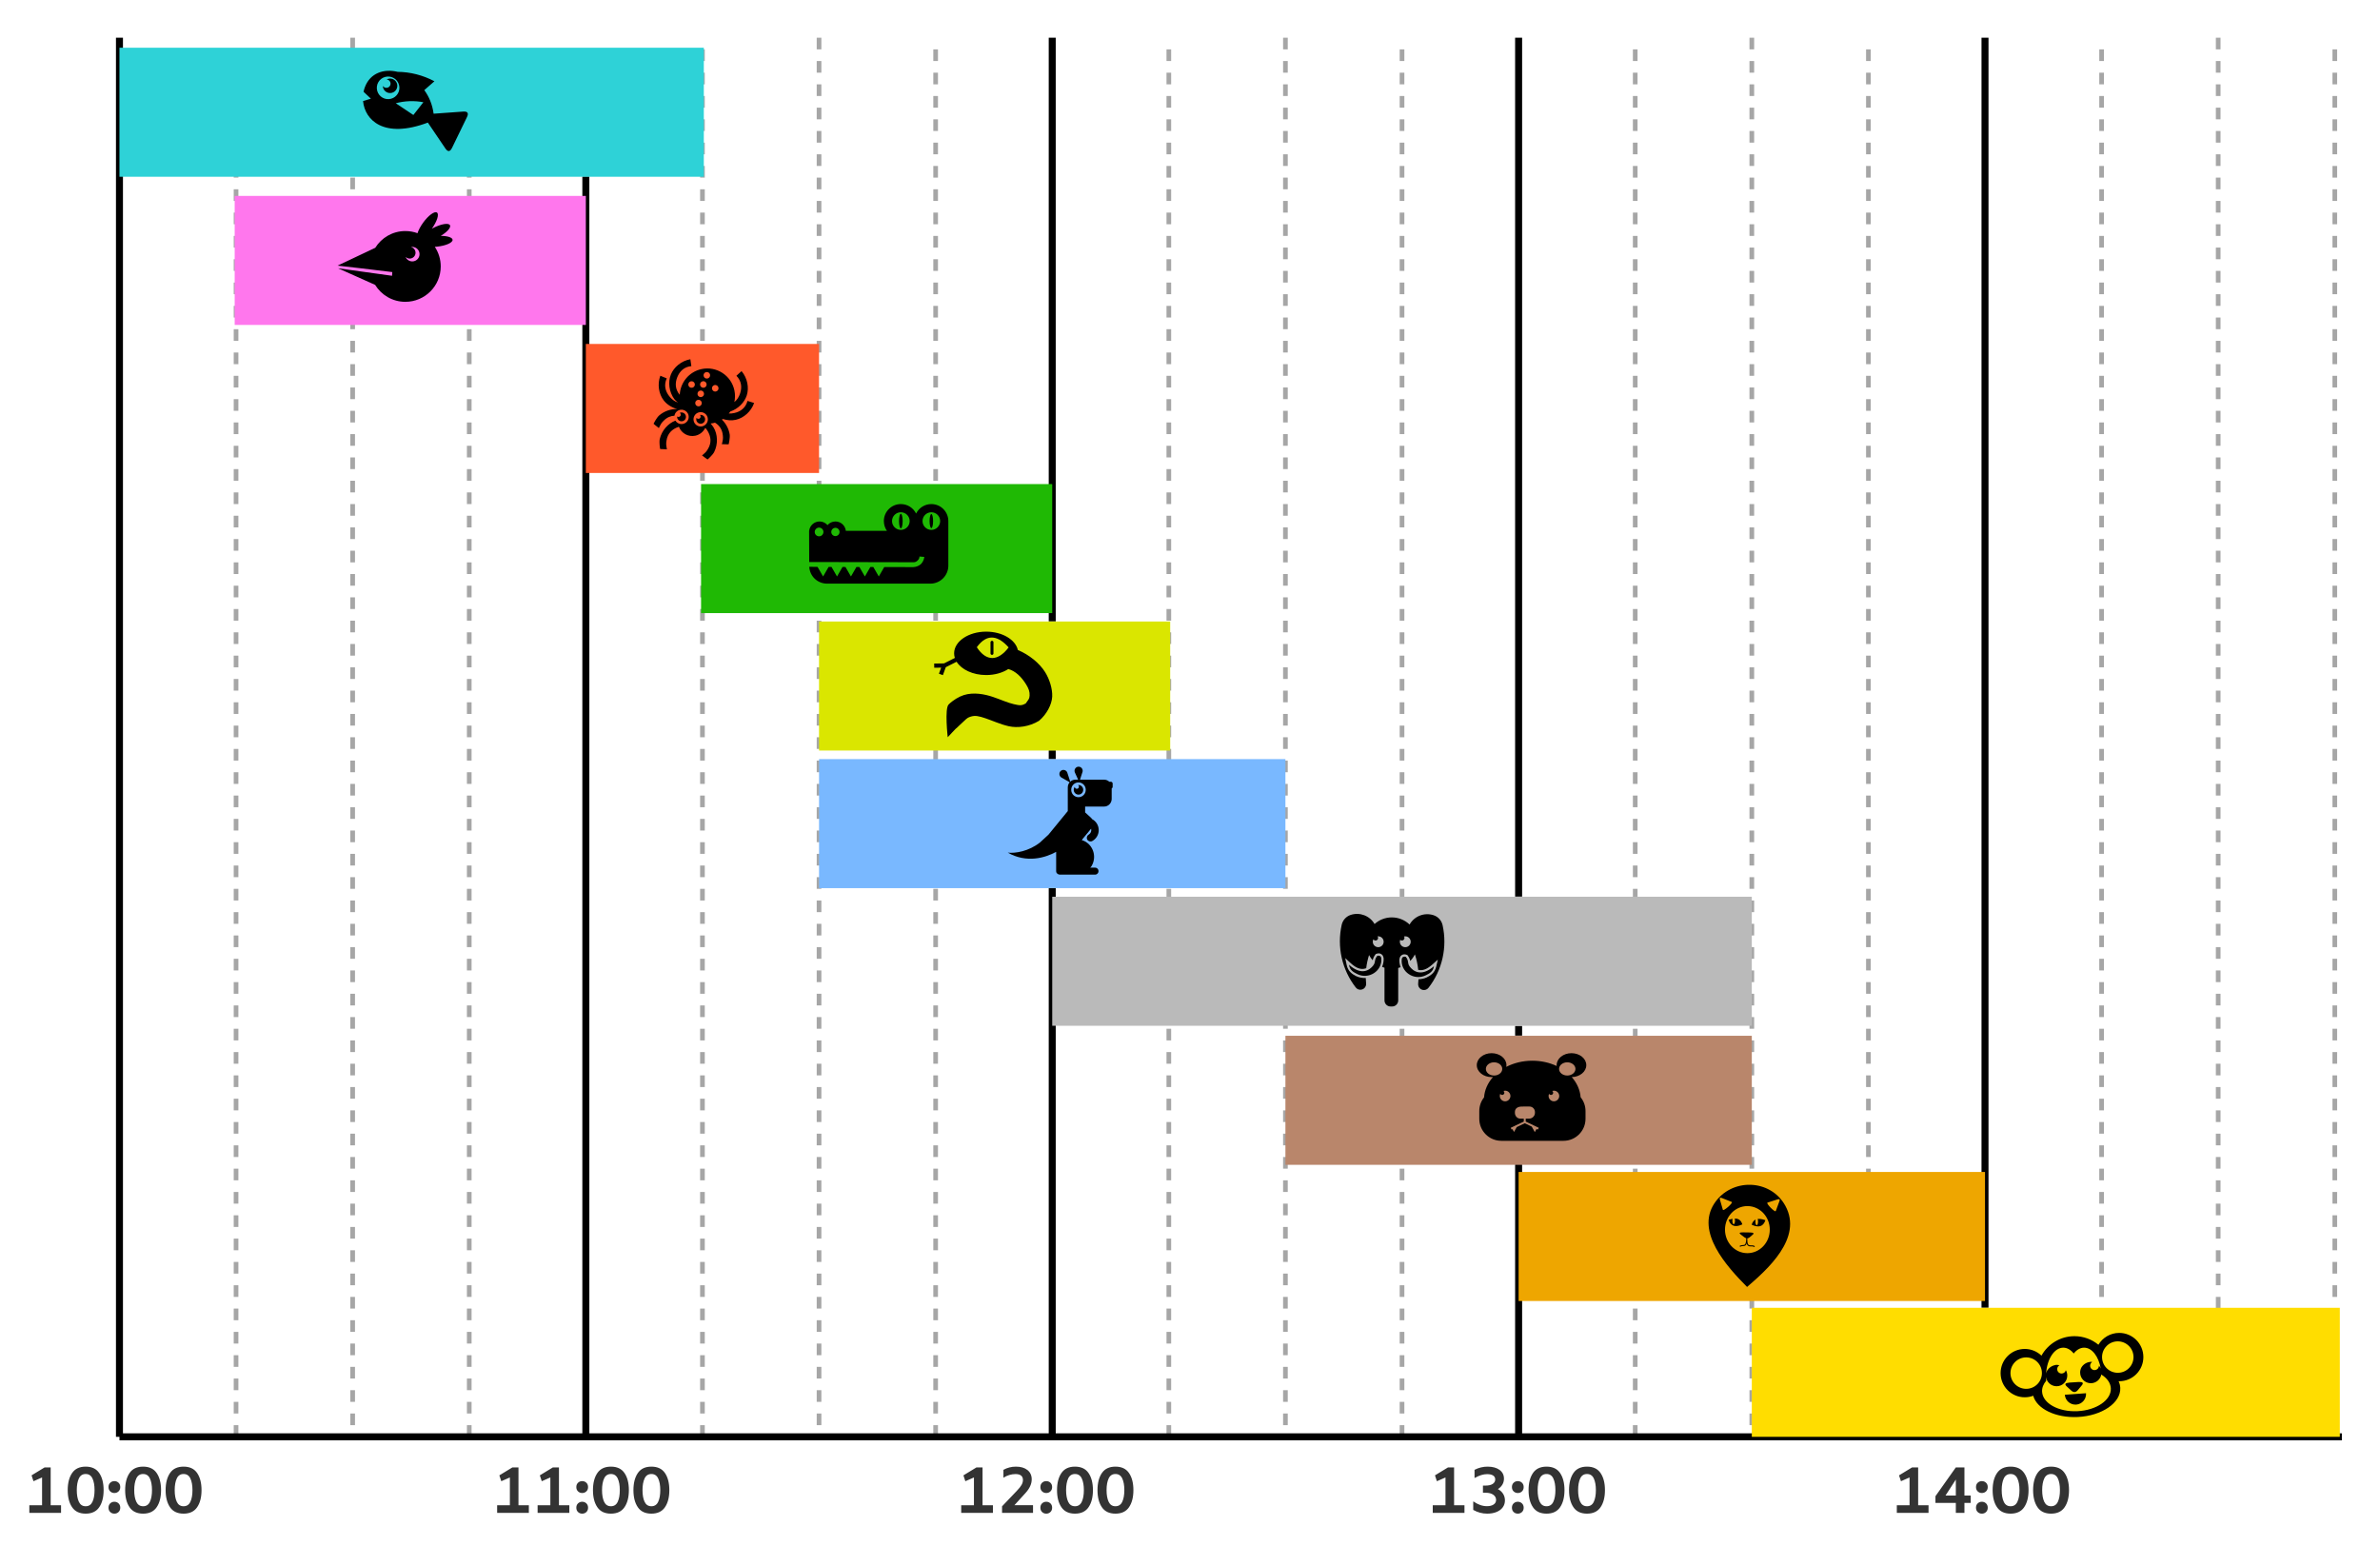 <?xml version="1.0" encoding="utf-8"?>
<svg viewBox="148.772 83.831 1020.613 663.172" width="1020.613" height="663.172" xmlns="http://www.w3.org/2000/svg">
  <g>
    <g style="">
      <line style="stroke-dasharray: 5px; stroke: rgb(166, 166, 166); stroke-width: 2px;" x1="250" y1="700" x2="250" y2="100"/>
      <line style="stroke-dasharray: 5px; stroke: rgb(166, 166, 166); stroke-width: 2px;" x1="300" y1="100" x2="300" y2="700"/>
      <line style="stroke-dasharray: 5px; stroke: rgb(166, 166, 166); stroke-width: 2px;" x1="350" y1="700" x2="350" y2="100"/>
      <line style="stroke-dasharray: 5px; stroke: rgb(166, 166, 166); stroke-width: 2px;" x1="450" y1="700" x2="450" y2="100"/>
      <line style="stroke-dasharray: 5px; stroke: rgb(166, 166, 166); stroke-width: 2px;" x1="500" y1="100" x2="500" y2="700"/>
      <line style="stroke-dasharray: 5px; stroke: rgb(166, 166, 166); stroke-width: 2px;" x1="550" y1="700" x2="550" y2="100"/>
      <line style="stroke-dasharray: 5px; stroke: rgb(166, 166, 166); stroke-width: 2px;" x1="650" y1="700" x2="650" y2="100"/>
      <line style="stroke-dasharray: 5px; stroke: rgb(166, 166, 166); stroke-width: 2px;" x1="700" y1="100" x2="700" y2="700"/>
      <line style="stroke-dasharray: 5px; stroke: rgb(166, 166, 166); stroke-width: 2px;" x1="750" y1="700" x2="750" y2="100"/>
      <line style="stroke-dasharray: 5px; stroke: rgb(166, 166, 166); stroke-width: 2px;" x1="850" y1="700" x2="850" y2="100"/>
      <line style="stroke-dasharray: 5px; stroke: rgb(166, 166, 166); stroke-width: 2px;" x1="900" y1="100" x2="900" y2="700"/>
      <line style="stroke-dasharray: 5px; stroke: rgb(166, 166, 166); stroke-width: 2px;" x1="950" y1="700" x2="950" y2="100"/>
      <line style="stroke-dasharray: 5px; stroke: rgb(166, 166, 166); stroke-width: 2px;" x1="1050" y1="700" x2="1050" y2="100"/>
      <line style="stroke-dasharray: 5px; stroke: rgb(166, 166, 166); stroke-width: 2px;" x1="1100" y1="100" x2="1100" y2="700"/>
      <line style="stroke-dasharray: 5px; stroke: rgb(166, 166, 166); stroke-width: 2px;" x1="1150" y1="700" x2="1150" y2="100"/>
      <line style="stroke: rgb(0, 0, 0); stroke-width: 3px;" x1="200" y1="100" x2="200" y2="700"/>
      <line style="stroke: rgb(0, 0, 0); stroke-width: 3px;" x1="400" y1="159.495" x2="400" y2="699.902"/>
      <line style="stroke: rgb(0, 0, 0); stroke-width: 3px;" x1="200" y1="700" x2="1153.033" y2="700"/>
      <line style="stroke: rgb(0, 0, 0); stroke-width: 3px;" x1="600" y1="100" x2="600" y2="350.322"/>
      <line style="stroke: rgb(0, 0, 0); stroke-width: 3px;" x1="800" y1="100" x2="800" y2="468.337"/>
      <line style="stroke: rgb(0, 0, 0); stroke-width: 3px;" x1="1000" y1="100" x2="1000" y2="644.651"/>
      <line style="stroke: rgb(0, 0, 0); stroke-width: 3px;" x1="600" y1="464.709" x2="600" y2="700"/>
      <line style="stroke: rgb(0, 0, 0); stroke-width: 3px;" x1="800" y1="700" x2="800" y2="583.144"/>
      <line style="stroke: rgb(0, 0, 0); stroke-width: 3px;" x1="600" y1="409.444" x2="600" y2="405.594"/>
      <line style="stroke: rgb(0, 0, 0); stroke-width: 3px;" x1="800" y1="523.778" x2="800" y2="527.942"/>
      <path d="M 170.503 729.356 L 174.953 729.356 L 174.953 732.606 L 161.353 732.606 L 161.353 729.356 L 166.813 729.356 L 166.813 717.426 L 163.223 718.996 L 163.113 718.996 L 162.333 716.616 L 162.333 716.506 L 167.903 713.116 L 170.503 713.116 Z M 185.509 732.946 C 182.875 732.946 180.935 732.026 179.689 730.186 C 178.435 728.346 177.809 725.906 177.809 722.866 C 177.809 719.819 178.435 717.376 179.689 715.536 C 180.935 713.703 182.875 712.786 185.509 712.786 C 188.142 712.786 190.082 713.703 191.329 715.536 C 192.582 717.376 193.209 719.819 193.209 722.866 C 193.209 725.906 192.582 728.346 191.329 730.186 C 190.082 732.026 188.142 732.946 185.509 732.946 Z M 185.509 729.776 C 186.855 729.776 187.825 729.143 188.419 727.876 C 189.019 726.603 189.319 724.933 189.319 722.866 C 189.319 720.793 189.019 719.119 188.419 717.846 C 187.825 716.579 186.855 715.946 185.509 715.946 C 184.162 715.946 183.192 716.579 182.599 717.846 C 181.999 719.119 181.699 720.793 181.699 722.866 C 181.699 724.933 181.999 726.603 182.599 727.876 C 183.192 729.143 184.162 729.776 185.509 729.776 Z M 197.824 724.096 C 197.117 724.096 196.521 723.863 196.034 723.396 C 195.547 722.929 195.304 722.313 195.304 721.546 C 195.304 720.779 195.547 720.163 196.034 719.696 C 196.521 719.229 197.117 718.996 197.824 718.996 C 198.531 718.996 199.127 719.229 199.614 719.696 C 200.101 720.163 200.344 720.779 200.344 721.546 C 200.344 722.313 200.101 722.929 199.614 723.396 C 199.127 723.863 198.531 724.096 197.824 724.096 Z M 197.824 732.946 C 197.117 732.946 196.521 732.713 196.034 732.246 C 195.547 731.779 195.304 731.163 195.304 730.396 C 195.304 729.629 195.547 729.013 196.034 728.546 C 196.521 728.079 197.117 727.846 197.824 727.846 C 198.531 727.846 199.127 728.079 199.614 728.546 C 200.101 729.013 200.344 729.629 200.344 730.396 C 200.344 731.163 200.101 731.779 199.614 732.246 C 199.127 732.713 198.531 732.946 197.824 732.946 Z M 210.142 732.946 C 207.509 732.946 205.569 732.026 204.322 730.186 C 203.069 728.346 202.442 725.906 202.442 722.866 C 202.442 719.819 203.069 717.376 204.322 715.536 C 205.569 713.703 207.509 712.786 210.142 712.786 C 212.775 712.786 214.715 713.703 215.962 715.536 C 217.215 717.376 217.842 719.819 217.842 722.866 C 217.842 725.906 217.215 728.346 215.962 730.186 C 214.715 732.026 212.775 732.946 210.142 732.946 Z M 210.142 729.776 C 211.489 729.776 212.459 729.143 213.052 727.876 C 213.652 726.603 213.952 724.933 213.952 722.866 C 213.952 720.793 213.652 719.119 213.052 717.846 C 212.459 716.579 211.489 715.946 210.142 715.946 C 208.795 715.946 207.825 716.579 207.232 717.846 C 206.632 719.119 206.332 720.793 206.332 722.866 C 206.332 724.933 206.632 726.603 207.232 727.876 C 207.825 729.143 208.795 729.776 210.142 729.776 Z M 227.497 732.946 C 224.864 732.946 222.924 732.026 221.677 730.186 C 220.424 728.346 219.797 725.906 219.797 722.866 C 219.797 719.819 220.424 717.376 221.677 715.536 C 222.924 713.703 224.864 712.786 227.497 712.786 C 230.131 712.786 232.071 713.703 233.317 715.536 C 234.571 717.376 235.197 719.819 235.197 722.866 C 235.197 725.906 234.571 728.346 233.317 730.186 C 232.071 732.026 230.131 732.946 227.497 732.946 Z M 227.497 729.776 C 228.844 729.776 229.814 729.143 230.407 727.876 C 231.007 726.603 231.307 724.933 231.307 722.866 C 231.307 720.793 231.007 719.119 230.407 717.846 C 229.814 716.579 228.844 715.946 227.497 715.946 C 226.151 715.946 225.181 716.579 224.587 717.846 C 223.987 719.119 223.687 720.793 223.687 722.866 C 223.687 724.933 223.987 726.603 224.587 727.876 C 225.181 729.143 226.151 729.776 227.497 729.776 Z M 371.112 729.356 L 375.562 729.356 L 375.562 732.606 L 361.962 732.606 L 361.962 729.356 L 367.422 729.356 L 367.422 717.426 L 363.832 718.996 L 363.722 718.996 L 362.942 716.616 L 362.942 716.506 L 368.512 713.116 L 371.112 713.116 Z M 388.468 729.356 L 392.918 729.356 L 392.918 732.606 L 379.318 732.606 L 379.318 729.356 L 384.778 729.356 L 384.778 717.426 L 381.188 718.996 L 381.078 718.996 L 380.298 716.616 L 380.298 716.506 L 385.868 713.116 L 388.468 713.116 Z M 398.433 724.096 C 397.726 724.096 397.13 723.863 396.643 723.396 C 396.156 722.929 395.913 722.313 395.913 721.546 C 395.913 720.779 396.156 720.163 396.643 719.696 C 397.13 719.229 397.726 718.996 398.433 718.996 C 399.14 718.996 399.736 719.229 400.223 719.696 C 400.71 720.163 400.953 720.779 400.953 721.546 C 400.953 722.313 400.71 722.929 400.223 723.396 C 399.736 723.863 399.14 724.096 398.433 724.096 Z M 398.433 732.946 C 397.726 732.946 397.13 732.713 396.643 732.246 C 396.156 731.779 395.913 731.163 395.913 730.396 C 395.913 729.629 396.156 729.013 396.643 728.546 C 397.13 728.079 397.726 727.846 398.433 727.846 C 399.14 727.846 399.736 728.079 400.223 728.546 C 400.71 729.013 400.953 729.629 400.953 730.396 C 400.953 731.163 400.71 731.779 400.223 732.246 C 399.736 732.713 399.14 732.946 398.433 732.946 Z M 410.751 732.946 C 408.118 732.946 406.178 732.026 404.931 730.186 C 403.678 728.346 403.051 725.906 403.051 722.866 C 403.051 719.819 403.678 717.376 404.931 715.536 C 406.178 713.703 408.118 712.786 410.751 712.786 C 413.384 712.786 415.324 713.703 416.571 715.536 C 417.824 717.376 418.451 719.819 418.451 722.866 C 418.451 725.906 417.824 728.346 416.571 730.186 C 415.324 732.026 413.384 732.946 410.751 732.946 Z M 410.751 729.776 C 412.098 729.776 413.068 729.143 413.661 727.876 C 414.261 726.603 414.561 724.933 414.561 722.866 C 414.561 720.793 414.261 719.119 413.661 717.846 C 413.068 716.579 412.098 715.946 410.751 715.946 C 409.404 715.946 408.434 716.579 407.841 717.846 C 407.241 719.119 406.941 720.793 406.941 722.866 C 406.941 724.933 407.241 726.603 407.841 727.876 C 408.434 729.143 409.404 729.776 410.751 729.776 Z M 428.106 732.946 C 425.473 732.946 423.533 732.026 422.286 730.186 C 421.033 728.346 420.406 725.906 420.406 722.866 C 420.406 719.819 421.033 717.376 422.286 715.536 C 423.533 713.703 425.473 712.786 428.106 712.786 C 430.74 712.786 432.68 713.703 433.926 715.536 C 435.18 717.376 435.806 719.819 435.806 722.866 C 435.806 725.906 435.18 728.346 433.926 730.186 C 432.68 732.026 430.74 732.946 428.106 732.946 Z M 428.106 729.776 C 429.453 729.776 430.423 729.143 431.016 727.876 C 431.616 726.603 431.916 724.933 431.916 722.866 C 431.916 720.793 431.616 719.119 431.016 717.846 C 430.423 716.579 429.453 715.946 428.106 715.946 C 426.76 715.946 425.79 716.579 425.196 717.846 C 424.596 719.119 424.296 720.793 424.296 722.866 C 424.296 724.933 424.596 726.603 425.196 727.876 C 425.79 729.143 426.76 729.776 428.106 729.776 Z M 570.116 729.356 L 574.566 729.356 L 574.566 732.606 L 560.966 732.606 L 560.966 729.356 L 566.426 729.356 L 566.426 717.426 L 562.836 718.996 L 562.726 718.996 L 561.946 716.616 L 561.946 716.506 L 567.516 713.116 L 570.116 713.116 Z M 583.782 729.326 L 591.762 729.326 L 591.762 732.606 L 578.482 732.606 L 578.482 729.806 L 584.732 723.256 C 585.758 722.189 586.468 721.303 586.862 720.596 C 587.248 719.883 587.442 719.199 587.442 718.546 C 587.442 716.833 586.378 715.976 584.252 715.976 C 583.378 715.976 582.498 716.106 581.612 716.366 C 580.725 716.626 579.878 717.019 579.072 717.546 L 579.072 714.156 C 580.718 713.243 582.502 712.786 584.422 712.786 C 586.495 712.786 588.142 713.269 589.362 714.236 C 590.588 715.209 591.202 716.546 591.202 718.246 C 591.202 720.186 590.322 722.126 588.562 724.066 Z M 597.437 724.096 C 596.73 724.096 596.134 723.863 595.647 723.396 C 595.16 722.929 594.917 722.313 594.917 721.546 C 594.917 720.779 595.16 720.163 595.647 719.696 C 596.134 719.229 596.73 718.996 597.437 718.996 C 598.144 718.996 598.74 719.229 599.227 719.696 C 599.714 720.163 599.957 720.779 599.957 721.546 C 599.957 722.313 599.714 722.929 599.227 723.396 C 598.74 723.863 598.144 724.096 597.437 724.096 Z M 597.437 732.946 C 596.73 732.946 596.134 732.713 595.647 732.246 C 595.16 731.779 594.917 731.163 594.917 730.396 C 594.917 729.629 595.16 729.013 595.647 728.546 C 596.134 728.079 596.73 727.846 597.437 727.846 C 598.144 727.846 598.74 728.079 599.227 728.546 C 599.714 729.013 599.957 729.629 599.957 730.396 C 599.957 731.163 599.714 731.779 599.227 732.246 C 598.74 732.713 598.144 732.946 597.437 732.946 Z M 609.755 732.946 C 607.122 732.946 605.182 732.026 603.935 730.186 C 602.682 728.346 602.055 725.906 602.055 722.866 C 602.055 719.819 602.682 717.376 603.935 715.536 C 605.182 713.703 607.122 712.786 609.755 712.786 C 612.388 712.786 614.328 713.703 615.575 715.536 C 616.828 717.376 617.455 719.819 617.455 722.866 C 617.455 725.906 616.828 728.346 615.575 730.186 C 614.328 732.026 612.388 732.946 609.755 732.946 Z M 609.755 729.776 C 611.102 729.776 612.072 729.143 612.665 727.876 C 613.265 726.603 613.565 724.933 613.565 722.866 C 613.565 720.793 613.265 719.119 612.665 717.846 C 612.072 716.579 611.102 715.946 609.755 715.946 C 608.408 715.946 607.438 716.579 606.845 717.846 C 606.245 719.119 605.945 720.793 605.945 722.866 C 605.945 724.933 606.245 726.603 606.845 727.876 C 607.438 729.143 608.408 729.776 609.755 729.776 Z M 627.11 732.946 C 624.477 732.946 622.537 732.026 621.29 730.186 C 620.037 728.346 619.41 725.906 619.41 722.866 C 619.41 719.819 620.037 717.376 621.29 715.536 C 622.537 713.703 624.477 712.786 627.11 712.786 C 629.744 712.786 631.684 713.703 632.93 715.536 C 634.184 717.376 634.81 719.819 634.81 722.866 C 634.81 725.906 634.184 728.346 632.93 730.186 C 631.684 732.026 629.744 732.946 627.11 732.946 Z M 627.11 729.776 C 628.457 729.776 629.427 729.143 630.02 727.876 C 630.62 726.603 630.92 724.933 630.92 722.866 C 630.92 720.793 630.62 719.119 630.02 717.846 C 629.427 716.579 628.457 715.946 627.11 715.946 C 625.764 715.946 624.794 716.579 624.2 717.846 C 623.6 719.119 623.3 720.793 623.3 722.866 C 623.3 724.933 623.6 726.603 624.2 727.876 C 624.794 729.143 625.764 729.776 627.11 729.776 Z M 772.329 729.356 L 776.779 729.356 L 776.779 732.606 L 763.179 732.606 L 763.179 729.356 L 768.639 729.356 L 768.639 717.426 L 765.049 718.996 L 764.939 718.996 L 764.159 716.616 L 764.159 716.506 L 769.729 713.116 L 772.329 713.116 Z M 791.115 722.416 C 792.068 722.916 792.811 723.593 793.345 724.446 C 793.871 725.293 794.135 726.229 794.135 727.256 C 794.135 728.396 793.818 729.396 793.185 730.256 C 792.551 731.116 791.655 731.779 790.495 732.246 C 789.341 732.713 788.028 732.946 786.555 732.946 C 785.468 732.946 784.435 732.813 783.455 732.546 C 782.475 732.286 781.501 731.886 780.535 731.346 L 780.535 727.736 L 780.645 727.736 C 782.585 729.076 784.508 729.746 786.415 729.746 C 787.608 729.746 788.558 729.509 789.265 729.036 C 789.978 728.563 790.335 727.906 790.335 727.066 C 790.335 726.146 789.931 725.403 789.125 724.836 C 788.325 724.269 787.241 723.986 785.875 723.986 L 784.705 723.986 L 784.705 720.906 L 785.875 720.906 C 787.148 720.906 788.148 720.673 788.875 720.206 C 789.601 719.739 789.965 719.093 789.965 718.266 C 789.965 717.539 789.661 716.979 789.055 716.586 C 788.448 716.199 787.605 716.006 786.525 716.006 C 785.685 716.006 784.838 716.136 783.985 716.396 C 783.138 716.656 782.211 717.066 781.205 717.626 L 781.095 717.626 L 781.095 714.156 C 782.868 713.243 784.735 712.786 786.695 712.786 C 788.821 712.786 790.525 713.246 791.805 714.166 C 793.078 715.093 793.715 716.349 793.715 717.936 C 793.715 718.869 793.488 719.723 793.035 720.496 C 792.575 721.269 791.935 721.909 791.115 722.416 Z M 799.65 724.096 C 798.943 724.096 798.347 723.863 797.86 723.396 C 797.373 722.929 797.13 722.313 797.13 721.546 C 797.13 720.779 797.373 720.163 797.86 719.696 C 798.347 719.229 798.943 718.996 799.65 718.996 C 800.357 718.996 800.953 719.229 801.44 719.696 C 801.927 720.163 802.17 720.779 802.17 721.546 C 802.17 722.313 801.927 722.929 801.44 723.396 C 800.953 723.863 800.357 724.096 799.65 724.096 Z M 799.65 732.946 C 798.943 732.946 798.347 732.713 797.86 732.246 C 797.373 731.779 797.13 731.163 797.13 730.396 C 797.13 729.629 797.373 729.013 797.86 728.546 C 798.347 728.079 798.943 727.846 799.65 727.846 C 800.357 727.846 800.953 728.079 801.44 728.546 C 801.927 729.013 802.17 729.629 802.17 730.396 C 802.17 731.163 801.927 731.779 801.44 732.246 C 800.953 732.713 800.357 732.946 799.65 732.946 Z M 811.968 732.946 C 809.335 732.946 807.395 732.026 806.148 730.186 C 804.895 728.346 804.268 725.906 804.268 722.866 C 804.268 719.819 804.895 717.376 806.148 715.536 C 807.395 713.703 809.335 712.786 811.968 712.786 C 814.601 712.786 816.541 713.703 817.788 715.536 C 819.041 717.376 819.668 719.819 819.668 722.866 C 819.668 725.906 819.041 728.346 817.788 730.186 C 816.541 732.026 814.601 732.946 811.968 732.946 Z M 811.968 729.776 C 813.315 729.776 814.285 729.143 814.878 727.876 C 815.478 726.603 815.778 724.933 815.778 722.866 C 815.778 720.793 815.478 719.119 814.878 717.846 C 814.285 716.579 813.315 715.946 811.968 715.946 C 810.621 715.946 809.651 716.579 809.058 717.846 C 808.458 719.119 808.158 720.793 808.158 722.866 C 808.158 724.933 808.458 726.603 809.058 727.876 C 809.651 729.143 810.621 729.776 811.968 729.776 Z M 829.323 732.946 C 826.69 732.946 824.75 732.026 823.503 730.186 C 822.25 728.346 821.623 725.906 821.623 722.866 C 821.623 719.819 822.25 717.376 823.503 715.536 C 824.75 713.703 826.69 712.786 829.323 712.786 C 831.957 712.786 833.897 713.703 835.143 715.536 C 836.397 717.376 837.023 719.819 837.023 722.866 C 837.023 725.906 836.397 728.346 835.143 730.186 C 833.897 732.026 831.957 732.946 829.323 732.946 Z M 829.323 729.776 C 830.67 729.776 831.64 729.143 832.233 727.876 C 832.833 726.603 833.133 724.933 833.133 722.866 C 833.133 720.793 832.833 719.119 832.233 717.846 C 831.64 716.579 830.67 715.946 829.323 715.946 C 827.977 715.946 827.007 716.579 826.413 717.846 C 825.813 719.119 825.513 720.793 825.513 722.866 C 825.513 724.933 825.813 726.603 826.413 727.876 C 827.007 729.143 827.977 729.776 829.323 729.776 Z M 971.333 729.356 L 975.783 729.356 L 975.783 732.606 L 962.183 732.606 L 962.183 729.356 L 967.643 729.356 L 967.643 717.426 L 964.053 718.996 L 963.943 718.996 L 963.163 716.616 L 963.163 716.506 L 968.733 713.116 L 971.333 713.116 Z M 993.869 725.186 L 993.869 728.346 L 991.179 728.346 L 991.179 732.606 L 987.489 732.606 L 987.489 728.346 L 978.749 728.346 L 978.749 725.466 L 987.489 713.116 L 991.179 713.116 L 991.179 725.186 Z M 983.059 725.186 L 987.489 725.186 L 987.489 718.326 Z M 998.654 724.096 C 997.947 724.096 997.351 723.863 996.864 723.396 C 996.377 722.929 996.134 722.313 996.134 721.546 C 996.134 720.779 996.377 720.163 996.864 719.696 C 997.351 719.229 997.947 718.996 998.654 718.996 C 999.361 718.996 999.957 719.229 1000.444 719.696 C 1000.931 720.163 1001.174 720.779 1001.174 721.546 C 1001.174 722.313 1000.931 722.929 1000.444 723.396 C 999.957 723.863 999.361 724.096 998.654 724.096 Z M 998.654 732.946 C 997.947 732.946 997.351 732.713 996.864 732.246 C 996.377 731.779 996.134 731.163 996.134 730.396 C 996.134 729.629 996.377 729.013 996.864 728.546 C 997.351 728.079 997.947 727.846 998.654 727.846 C 999.361 727.846 999.957 728.079 1000.444 728.546 C 1000.931 729.013 1001.174 729.629 1001.174 730.396 C 1001.174 731.163 1000.931 731.779 1000.444 732.246 C 999.957 732.713 999.361 732.946 998.654 732.946 Z M 1010.972 732.946 C 1008.339 732.946 1006.399 732.026 1005.152 730.186 C 1003.899 728.346 1003.272 725.906 1003.272 722.866 C 1003.272 719.819 1003.899 717.376 1005.152 715.536 C 1006.399 713.703 1008.339 712.786 1010.972 712.786 C 1013.605 712.786 1015.545 713.703 1016.792 715.536 C 1018.045 717.376 1018.672 719.819 1018.672 722.866 C 1018.672 725.906 1018.045 728.346 1016.792 730.186 C 1015.545 732.026 1013.605 732.946 1010.972 732.946 Z M 1010.972 729.776 C 1012.319 729.776 1013.289 729.143 1013.882 727.876 C 1014.482 726.603 1014.782 724.933 1014.782 722.866 C 1014.782 720.793 1014.482 719.119 1013.882 717.846 C 1013.289 716.579 1012.319 715.946 1010.972 715.946 C 1009.625 715.946 1008.655 716.579 1008.062 717.846 C 1007.462 719.119 1007.162 720.793 1007.162 722.866 C 1007.162 724.933 1007.462 726.603 1008.062 727.876 C 1008.655 729.143 1009.625 729.776 1010.972 729.776 Z M 1028.327 732.946 C 1025.694 732.946 1023.754 732.026 1022.507 730.186 C 1021.254 728.346 1020.627 725.906 1020.627 722.866 C 1020.627 719.819 1021.254 717.376 1022.507 715.536 C 1023.754 713.703 1025.694 712.786 1028.327 712.786 C 1030.961 712.786 1032.901 713.703 1034.147 715.536 C 1035.401 717.376 1036.027 719.819 1036.027 722.866 C 1036.027 725.906 1035.401 728.346 1034.147 730.186 C 1032.901 732.026 1030.961 732.946 1028.327 732.946 Z M 1028.327 729.776 C 1029.674 729.776 1030.644 729.143 1031.237 727.876 C 1031.837 726.603 1032.137 724.933 1032.137 722.866 C 1032.137 720.793 1031.837 719.119 1031.237 717.846 C 1030.644 716.579 1029.674 715.946 1028.327 715.946 C 1026.981 715.946 1026.011 716.579 1025.417 717.846 C 1024.817 719.119 1024.517 720.793 1024.517 722.866 C 1024.517 724.933 1024.817 726.603 1025.417 727.876 C 1026.011 729.143 1026.981 729.776 1028.327 729.776 Z" style="fill: rgb(51, 51, 51); white-space: pre;"/>
    </g>
    <g style="">
      <rect x="200" y="104.298" width="250.589" height="55.333" style="fill: rgb(46, 210, 215);"/>
      <rect x="249.411" y="167.843" width="150.589" height="55.333" style="fill: rgb(255, 119, 237);"/>
      <rect x="400" y="231.328" width="100" height="55.333" style="fill: rgb(255, 89, 43);"/>
      <rect x="449.411" y="291.423" width="150.589" height="55.333" style="fill: rgb(31, 185, 4);"/>
      <rect x="500" y="350.359" width="150.589" height="55.333" style="fill: rgb(218, 230, 0);"/>
      <rect x="500" y="409.371" width="200" height="55.333" style="fill: rgb(121, 184, 255);"/>
      <rect x="600" y="468.39" width="300" height="55.333" style="fill: rgb(186, 186, 186);"/>
      <rect x="700" y="528.019" width="200" height="55.333" style="fill: rgb(185, 134, 107);"/>
      <rect x="800" y="586.421" width="200" height="55.333" style="fill: rgb(238, 166, 0);"/>
      <rect x="900" y="644.667" width="252.158" height="55.333" style="fill: rgb(255, 221, 0);"/>
      <path d="M 548.908 307.288 C 548.908 308.956 548.572 310.307 548.158 310.307 C 547.744 310.307 547.408 308.956 547.408 307.288 C 547.408 305.621 547.744 304.27 548.158 304.27 C 548.572 304.27 548.908 305.621 548.908 307.288 Z M 535.856 307.288 C 535.856 309.011 535.509 310.407 535.081 310.407 C 534.653 310.407 534.307 309.011 534.307 307.288 C 534.307 305.566 534.653 304.17 535.081 304.17 C 535.509 304.17 535.856 305.566 535.856 307.288 Z M 555.447 307.697 L 555.447 326.176 L 555.444 326.176 C 555.445 326.245 555.447 326.315 555.447 326.386 L 555.447 326.386 C 555.447 330.658 551.984 334.12 547.713 334.12 L 503.469 334.12 C 499.345 334.12 496.027 330.954 495.804 326.891 L 499.371 326.944 L 501.742 331.051 L 504.107 326.954 L 505.349 326.956 L 507.713 331.051 L 510.071 326.966 L 511.327 326.969 L 513.684 331.051 L 516.035 326.979 L 517.306 326.982 L 519.655 331.051 L 521.999 326.992 L 523.285 326.995 L 525.626 331.051 L 527.962 327.004 L 540.413 327.031 C 541.582 326.993 542.846 326.506 543.64 325.773 C 544.435 325.039 545.02 323.819 545.152 322.656 L 543.069 322.493 C 543.05 323.259 542.755 323.746 542.223 324.237 C 541.691 324.728 541.182 324.983 540.417 324.941 L 495.786 324.846 L 495.735 311.467 L 495.762 311.467 C 496.006 309.215 497.913 307.463 500.228 307.463 C 501.587 307.463 502.805 308.066 503.629 309.02 C 504.453 308.066 505.671 307.463 507.03 307.463 C 509.346 307.463 511.253 309.215 511.497 311.467 L 529.108 311.467 C 528.279 310.283 527.793 308.843 527.793 307.288 C 527.793 303.263 531.056 300 535.081 300 C 537.949 300 540.43 301.657 541.62 304.065 C 542.809 301.657 545.29 300 548.158 300 C 552.183 300 555.447 303.263 555.447 307.288 C 555.447 307.426 555.443 307.562 555.435 307.697 Z M 535.081 303.506 C 532.992 303.506 531.299 305.199 531.299 307.288 C 531.299 309.377 532.992 311.07 535.081 311.07 C 537.17 311.07 538.863 309.377 538.863 307.288 C 538.863 305.199 537.17 303.506 535.081 303.506 Z M 548.158 303.506 C 546.069 303.506 544.376 305.199 544.376 307.288 C 544.376 309.377 546.069 311.07 548.158 311.07 C 550.247 311.07 551.94 309.377 551.94 307.288 C 551.94 305.199 550.247 303.506 548.158 303.506 Z M 507.02 310.183 C 506.041 310.183 505.247 310.977 505.247 311.956 C 505.247 312.935 506.041 313.729 507.02 313.729 C 507.999 313.729 508.793 312.935 508.793 311.956 C 508.793 310.977 507.999 310.183 507.02 310.183 Z M 500.015 310.088 C 498.984 310.088 498.147 310.925 498.147 311.956 C 498.147 312.988 498.984 313.824 500.015 313.824 C 501.047 313.824 501.883 312.988 501.883 311.956 C 501.883 310.925 501.047 310.088 500.015 310.088 Z M 495.786 324.846 L 495.787 325.115 L 495.786 325.115 L 495.783 324.846 Z M 495.804 326.891 L 495.802 326.891 L 495.802 326.881 L 495.803 326.881 C 495.803 326.884 495.803 326.887 495.804 326.891 Z" style=""/>
      <path style="fill: none; stroke-width: 7px;" d="M 491.485 330.676 L 544.367 330.788 C 546.659 330.793 548.567 329.031 548.745 326.746"/>
      <path style="fill: none; stroke-linejoin: round; stroke-linecap: round; stroke-width: 1.523px;" d="M 899.238 614.483 C 898.142 615.878 900.52 618.043 895.572 617.871 C 900.033 617.917 898.154 619.397 899.12 620.847" transform="matrix(0, 1, -1, 0, 1515.07, -279.74)"/>
      <path d="M 899.051 614.444 C 898.735 614.713 898.407 614.856 898.068 614.875 C 898.066 614.992 898.063 615.105 898.059 615.214 C 898.049 616.287 898.165 616.918 898.362 617.316 C 898.545 617.686 898.747 617.797 899.054 617.855 C 899.365 617.913 899.732 617.876 900.131 617.888 C 900.33 617.893 900.549 617.914 900.753 617.969 C 900.957 618.024 901.289 618.233 901.289 618.233 C 901.307 618.24 901.133 618.654 901.133 618.654 C 901.133 618.654 900.951 618.529 900.871 618.49 C 900.792 618.452 900.721 618.426 900.637 618.404 C 900.468 618.359 900.303 618.343 900.118 618.338 C 899.748 618.327 899.344 618.368 898.97 618.297 C 898.593 618.226 898.197 617.999 897.958 617.516 C 897.837 617.27 897.876 616.714 897.868 616.793 C 897.87 616.743 897.798 617.39 897.8 617.115 C 897.785 617.151 897.759 617.211 897.717 617.307 C 897.521 617.761 897.206 618.004 896.894 618.103 C 896.286 618.297 895.601 618.068 894.992 618.52 L 894.743 618.146 C 895.537 617.664 896.267 617.831 896.758 617.675 C 896.996 617.599 897.151 617.481 897.304 617.128 C 897.469 616.748 897.577 616.165 897.609 615.204 C 897.61 615.084 897.613 614.959 897.617 614.829 C 897.352 614.761 897.079 614.622 896.8 614.41 L 895.212 613.206 C 894.405 612.593 894.752 612.299 896.252 612.322 L 899.204 612.366 C 900.705 612.389 901.109 612.695 900.415 613.284 L 899.051 614.444 Z M 897.8 617.098 C 897.8 617.094 897.8 617.09 897.8 617.086 C 897.795 617.104 897.796 617.104 897.8 617.098 Z M 905.658 607.532 C 905.286 608.548 904.567 609.342 903.659 609.629 C 902.769 609.912 901.581 609.767 900.316 609.199 L 899.941 609.031 L 900.074 608.654 C 900.386 607.769 900.955 607.15 901.637 606.827 C 901.576 607.075 901.54 607.375 901.54 607.697 C 901.54 608.558 901.795 609.256 902.109 609.256 C 902.423 609.256 902.678 608.558 902.678 607.697 C 902.678 607.259 902.612 606.862 902.505 606.579 C 903.367 606.467 904.388 606.644 905.37 606.957 L 905.817 607.099 L 905.658 607.532 Z M 895.561 609.052 C 894.296 609.619 893.108 609.764 892.218 609.482 C 891.311 609.194 890.591 608.4 890.219 607.385 L 890.06 606.951 L 890.507 606.809 C 890.913 606.679 891.326 606.573 891.732 606.502 C 891.684 606.73 891.657 606.995 891.657 607.278 C 891.657 608.139 891.911 608.837 892.225 608.837 C 892.539 608.837 892.794 608.139 892.794 607.278 C 892.794 606.952 892.757 606.65 892.695 606.4 C 893.033 606.391 893.357 606.416 893.656 606.481 C 894.59 606.683 895.405 607.379 895.803 608.506 L 895.936 608.883 L 895.561 609.052 Z M 883.878 599.99 C 891.13 588.885 908.001 589.269 914.384 600.924 C 922.016 614.86 906.45 628.388 897.969 635.728 C 889.065 626.794 875.977 612.151 883.878 599.99 Z M 898.102 601.049 C 892.799 601.049 888.5 605.569 888.5 611.145 C 888.5 616.721 892.799 621.241 898.102 621.241 C 903.405 621.241 907.704 616.721 907.704 611.145 C 907.704 605.569 903.405 601.049 898.102 601.049 Z M 906.715 599.566 C 905.929 599.819 909.991 603.943 910.274 603.179 L 911.85 598.924 C 912.133 598.161 911.881 597.905 911.095 598.158 L 906.715 599.566 Z M 887.589 602.645 C 887.815 603.425 892.17 599.579 891.404 599.275 L 887.138 597.581 C 886.372 597.277 886.102 597.516 886.329 598.296 L 887.589 602.645 Z" style=""/>
      <path style="paint-order: stroke; stroke-width: 9.078px;" d="M 739.395 493.743 C 739.614 493.6 740.996 493.442 741.12 494.806 C 741.616 500.277 735.646 504.031 730.751 501.536 C 729.127 500.707 727.579 499.9 727.269 497.57 C 732.75 502.465 736.201 499.739 737.642 497.896 C 738.851 496.348 737.921 495.464 739.395 493.743 Z M 753.31 498.346 C 754.72 500.213 758.126 502.995 763.686 498.192 C 763.338 500.516 761.777 501.298 760.139 502.099 C 755.205 504.514 749.297 500.662 749.883 495.2 C 750.029 493.837 751.408 494.019 751.625 494.165 C 753.071 495.911 752.126 496.779 753.31 498.346 Z M 735.868 493.402 C 735.276 495.241 734.867 497.13 734.644 499.041 C 734.384 499.142 734.103 499.222 733.799 499.275 C 732.268 499.541 730.461 499.159 727.936 496.825 L 725.642 494.704 L 726.278 497.702 C 726.852 500.409 728.668 501.596 730.297 502.427 C 731.62 503.056 733.063 503.311 734.453 503.244 C 734.472 504.008 734.521 504.772 734.6 505.536 C 734.641 505.94 734.583 506.348 734.431 506.725 C 733.711 508.497 731.343 508.826 730.168 507.317 C 724.244 499.709 722.028 489.852 724.127 480.44 C 724.574 478.435 726.046 476.816 728 476.18 C 731.918 474.905 736.178 476.553 738.229 480.094 C 740.183 478.327 742.773 477.251 745.615 477.251 C 748.574 477.251 751.26 478.418 753.239 480.316 C 755.269 476.711 759.569 475.023 763.521 476.31 C 765.475 476.945 766.947 478.565 767.394 480.57 C 769.493 489.981 767.277 499.838 761.353 507.446 C 760.178 508.955 757.81 508.626 757.09 506.854 C 756.938 506.478 756.88 506.069 756.921 505.665 C 756.987 505.032 757.031 504.398 757.056 503.765 C 758.242 503.756 759.451 503.511 760.579 502.997 C 762.221 502.194 764.056 501.037 764.675 498.34 L 765.36 495.353 L 763.032 497.435 C 760.469 499.728 758.656 500.079 757.129 499.788 C 757.064 499.776 757.001 499.762 756.939 499.748 C 756.72 497.492 756.243 495.263 755.513 493.105 C 754.998 494.156 754.322 495.112 753.516 495.942 C 753.397 495.314 753.129 494.498 752.396 493.527 L 752.294 493.392 L 752.184 493.335 C 751.897 493.187 751.072 492.986 750.464 493.152 C 750.167 493.233 749.711 493.473 749.439 493.778 C 749.191 494.058 748.969 494.595 748.889 495.093 C 748.795 496.324 748.991 497.524 749.403 498.613 C 749.066 498.736 748.721 498.844 748.37 498.934 L 748.37 512.855 C 748.37 514.288 747.208 515.45 745.775 515.45 L 745.078 515.45 C 743.645 515.45 742.484 514.288 742.484 512.855 L 742.484 498.83 C 742.129 498.725 741.783 498.603 741.445 498.465 C 741.94 497.321 742.194 496.039 742.116 494.716 C 742.043 494.217 741.831 493.676 741.587 493.392 C 741.321 493.083 740.868 492.835 740.573 492.749 C 739.967 492.573 739.14 492.761 738.85 492.904 L 738.739 492.959 L 738.635 493.092 C 737.818 494.138 737.557 495.009 737.444 495.653 C 736.83 494.974 736.299 494.219 735.868 493.402 Z M 739.796 485.366 C 739.694 485.366 739.593 485.373 739.494 485.386 C 739.647 485.573 739.739 485.812 739.739 486.073 C 739.739 486.674 739.251 487.161 738.651 487.161 C 738.257 487.161 737.912 486.951 737.721 486.638 C 737.56 486.955 737.468 487.314 737.468 487.694 C 737.468 488.979 738.51 490.022 739.796 490.022 C 741.081 490.022 742.123 488.979 742.123 487.694 C 742.123 486.409 741.081 485.366 739.796 485.366 Z M 751.395 485.366 C 751.205 485.366 751.02 485.389 750.844 485.432 C 750.974 485.612 751.052 485.833 751.052 486.073 C 751.052 486.674 750.565 487.161 749.964 487.161 C 749.677 487.161 749.414 487.049 749.219 486.866 C 749.122 487.124 749.068 487.402 749.068 487.694 C 749.068 488.979 750.11 490.022 751.395 490.022 C 752.681 490.022 753.723 488.979 753.723 487.694 C 753.723 486.409 752.681 485.366 751.395 485.366 Z"/>
      <path d="M 322.307 118.143 C 322.307 119.859 320.916 121.25 319.201 121.25 C 317.485 121.25 316.094 119.859 316.094 118.143 C 316.094 117.887 316.125 117.638 316.184 117.4 C 316.42 118.118 317.097 118.637 317.894 118.637 C 318.889 118.637 319.695 117.831 319.695 116.837 C 319.695 116.039 319.176 115.363 318.457 115.126 C 318.695 115.068 318.944 115.037 319.201 115.037 C 320.916 115.037 322.307 116.428 322.307 118.143 Z M 306.316 121.453 L 309.821 121.351 L 307.552 117.671 C 307.871 117.03 308.239 116.42 308.65 115.852 C 312.442 110.61 318.574 110.296 323.896 113.209 C 329.137 114.666 333.972 117.388 338.068 121.19 L 332.892 123.733 C 334.126 126.93 334.654 130.593 334.125 134.535 L 346.609 136.939 C 348.494 137.302 348.807 138.209 347.551 139.659 L 337.954 150.738 C 336.697 152.189 335.755 152.007 335.127 150.194 L 330.757 137.575 C 310.757 139.529 304.907 129.605 306.316 121.453 Z M 318.157 113.924 C 315.481 113.924 313.312 116.094 313.312 118.77 C 313.312 121.446 315.481 123.615 318.157 123.615 C 320.833 123.615 323.003 121.446 323.003 118.77 C 323.003 116.094 320.833 113.924 318.157 113.924 Z M 325.6 132.821 L 331.165 128.647 C 327.565 126.908 323.617 126.004 319.618 126.004 Z" style="" transform="matrix(0.966, -0.259, 0.259, 0.966, -22.895, 89.17)"/>
      <path d="M 327.846 194.308 C 327.489 195.64 326.12 196.43 324.789 196.073 C 324.113 195.892 323.576 195.45 323.259 194.885 C 323.399 196.117 324.274 197.195 325.543 197.536 C 327.202 197.98 328.906 196.996 329.35 195.338 C 329.795 193.679 328.811 191.975 327.152 191.531 C 326.954 191.478 326.755 191.445 326.558 191.431 C 327.594 191.952 328.158 193.144 327.846 194.308 Z M 336.765 202.771 C 334.596 210.865 326.275 215.67 318.18 213.5 C 312.882 212.081 308.994 208.026 307.547 203.124 L 294.053 192.154 L 315.56 201.235 L 316.079 199.733 C 311.98 198.018 294.136 190.981 294.136 190.981 L 311.712 187.786 C 315.413 184.313 320.771 182.775 326.035 184.186 C 327.809 184.661 329.425 185.431 330.844 186.431 C 331.56 185.291 332.783 183.949 334.328 182.694 C 337.327 180.257 340.399 179.071 341.191 180.045 C 341.976 181.011 340.223 183.738 337.27 186.159 C 337.461 186.112 337.654 186.067 337.849 186.024 C 341.623 185.194 344.901 185.515 345.171 186.741 C 345.407 187.816 343.252 189.229 340.173 190.121 C 342.913 190.862 344.793 192.037 344.631 193.037 C 344.43 194.276 341.175 194.779 337.361 194.16 C 337.065 194.112 336.775 194.059 336.491 194.001 C 337.415 196.739 337.569 199.77 336.765 202.771 Z" style="" transform="matrix(0.966, -0.259, 0.259, 0.966, -40.061, 89.432)"/>
      <path style="fill: none; stroke-linecap: round; stroke-linejoin: round; stroke-width: 18px;" d="M 472.914 260.827 C 479.976 260.827 484.389 268.471 480.858 274.587 C 480.161 275.795 479.198 276.828 478.041 277.607" transform="matrix(1, -0.021, 0.021, 1, -5.572, 10.131)"/>
      <path style="fill: none; stroke-linecap: round; stroke-linejoin: round; stroke-width: 18px;" d="M 477 257.194 C 484.062 257.194 488.476 264.838 484.945 270.954 C 484.248 272.162 483.284 273.195 482.127 273.974" transform="matrix(0.798, -0.603, 0.603, 0.798, -62.715, 344.293)"/>
      <path style="fill: none; stroke-linecap: round; stroke-linejoin: round; stroke-width: 18px;" d="M 484.055 247.136 C 491.117 247.136 495.531 254.781 492 260.897 C 491.303 262.104 490.339 263.137 489.183 263.917" transform="matrix(-0.3, 0.954, -0.954, -0.3, 879.157, -133.8)"/>
      <path style="fill: none; stroke-linecap: round; stroke-linejoin: round; stroke-width: 18px;" d="M 485.212 242.081 C 492.273 242.081 496.687 249.725 493.156 255.841 C 492.459 257.049 491.495 258.082 490.339 258.861" transform="matrix(0.67, 0.742, -0.742, 0.67, 347.523, -280.943)"/>
      <path d="M 442.889 262.21 C 443.107 263.236 442.453 264.244 441.427 264.461 C 440.402 264.679 439.394 264.025 439.176 262.999 C 439.136 262.809 439.125 262.619 439.142 262.435 C 439.305 262.558 439.509 262.631 439.729 262.631 C 440.268 262.631 440.705 262.194 440.705 261.655 C 440.705 261.325 440.541 261.034 440.291 260.857 C 440.401 260.811 440.517 260.774 440.638 260.748 C 441.663 260.53 442.671 261.185 442.889 262.21 Z M 451.102 263.255 C 451.32 264.28 450.665 265.288 449.64 265.506 C 448.615 265.724 447.607 265.069 447.389 264.043 C 447.315 263.695 447.342 263.348 447.45 263.034 C 447.627 263.282 447.917 263.444 448.245 263.444 C 448.784 263.444 449.221 263.007 449.221 262.468 C 449.221 262.198 449.111 261.954 448.934 261.777 C 449.93 261.61 450.89 262.257 451.102 263.255 Z M 450.961 267.778 C 450.958 267.778 450.956 267.777 450.954 267.777 C 450.112 269.215 448.691 270.306 446.932 270.68 C 443.961 271.311 441.034 269.677 439.952 266.944 C 439.934 266.912 439.917 266.88 439.9 266.847 C 439.809 266.875 439.718 266.906 439.628 266.937 C 437.02 267.84 435.063 269.662 434.597 272.748 C 434.476 273.348 434.441 273.875 434.463 274.484 C 434.486 275.085 434.768 276.501 434.775 276.538 C 434.75 276.456 431.816 276.48 431.828 276.313 C 431.828 276.313 431.399 273.723 431.675 272.186 C 432.521 268.435 435.278 265.403 438.408 264.215 C 439.071 265.295 440.363 265.894 441.672 265.615 C 443.335 265.262 444.397 263.628 444.043 261.965 C 443.796 260.8 442.92 259.931 441.846 259.636 C 441.842 259.628 441.837 259.62 441.833 259.613 C 441.804 259.612 441.775 259.611 441.746 259.61 C 441.315 259.507 440.855 259.496 440.393 259.594 C 439.118 259.865 438.196 260.889 437.995 262.103 C 436.351 262.182 434.773 262.831 433.384 264.245 C 432.934 264.661 432.596 265.068 432.258 265.574 C 431.924 266.073 431.321 267.386 431.305 267.421 C 431.333 267.339 428.942 265.639 429.051 265.511 C 429.051 265.511 430.221 263.161 431.346 262.077 C 433.583 260.105 436.497 259.158 439.201 259.239 C 436.832 258.619 434.743 257.275 433.388 255.528 C 431.292 252.826 430.567 248.663 431.941 244.965 L 434.695 246.089 C 433.401 248.93 434.047 251.524 435.738 253.704 C 436.752 255.011 438.002 255.99 439.502 256.448 C 438.94 256.016 438.361 255.515 437.975 255.037 C 435.632 251.864 435.179 247.663 436.446 244.487 C 437.713 241.311 440.934 238.576 444.818 237.887 L 445.245 240.831 C 442.141 241.155 440.231 243.026 439.209 245.589 C 438.194 248.132 438.281 250.781 440.263 253.139 C 440.505 247.881 444.254 243.243 449.643 242.098 C 456.047 240.738 462.341 244.826 463.701 251.23 C 464.066 252.945 464.039 254.653 463.682 256.26 C 464.873 255.324 465.679 254.013 466.172 252.489 C 467.021 249.864 466.746 247.204 464.564 244.973 L 466.772 242.98 C 469.322 245.99 470.055 250.152 469.002 253.405 C 468.03 256.411 465.369 259.152 461.949 260.299 C 461.748 260.598 461.534 260.888 461.306 261.168 C 462.076 261.207 462.865 261.128 463.661 260.951 C 466.355 260.353 468.508 258.768 469.326 255.756 L 472.163 256.65 C 470.86 260.373 467.644 263.114 464.305 263.855 C 462.558 264.243 460.61 264.121 458.754 263.511 C 458.621 263.601 458.486 263.689 458.35 263.773 C 460.041 265.416 461.299 267.677 461.695 270.199 C 461.869 271.752 461.27 274.307 461.27 274.307 C 461.272 274.475 458.345 274.257 458.315 274.338 C 458.325 274.301 458.699 272.906 458.761 272.309 C 458.824 271.703 458.824 271.174 458.743 270.567 C 458.527 268.005 457.245 266.232 455.378 265.087 C 455.113 265.163 454.844 265.23 454.57 265.288 C 454.212 265.364 453.854 265.423 453.497 265.466 C 453.984 265.977 454.41 266.529 454.763 267.11 C 456.534 270.035 456.777 274.253 454.987 277.769 C 454.219 279.129 452.235 280.848 452.235 280.848 C 452.137 280.985 449.895 279.093 449.823 279.14 C 449.853 279.116 450.974 278.206 451.374 277.758 C 451.78 277.304 452.09 276.876 452.38 276.337 C 453.992 273.664 453.648 271.012 452.218 268.652 C 451.927 268.171 451.604 267.724 451.248 267.32 C 451.162 267.479 451.066 267.632 450.961 267.778 Z M 431.305 267.421 C 431.305 267.421 431.305 267.421 431.305 267.421 C 431.305 267.421 431.305 267.421 431.305 267.421 Z M 458.315 274.338 C 458.315 274.338 458.315 274.338 458.314 274.338 C 458.315 274.338 458.314 274.338 458.315 274.338 Z M 448.606 260.638 C 446.943 260.992 445.882 262.626 446.235 264.289 C 446.588 265.951 448.223 267.013 449.885 266.66 C 451.548 266.307 452.61 264.672 452.257 263.009 C 451.903 261.347 450.269 260.285 448.606 260.638 Z M 448.021 255.311 C 447.26 255.473 446.774 256.221 446.936 256.983 C 447.098 257.744 447.846 258.229 448.607 258.068 C 449.368 257.906 449.854 257.158 449.692 256.397 C 449.531 255.636 448.782 255.15 448.021 255.311 Z M 448.987 251.337 C 448.225 251.499 447.739 252.247 447.901 253.008 C 448.063 253.769 448.811 254.255 449.572 254.093 C 450.333 253.931 450.819 253.183 450.657 252.423 C 450.495 251.661 449.747 251.175 448.987 251.337 Z M 445.048 247.349 C 444.287 247.511 443.801 248.259 443.963 249.02 C 444.124 249.781 444.873 250.267 445.634 250.105 C 446.395 249.943 446.881 249.195 446.719 248.434 C 446.557 247.673 445.809 247.187 445.048 247.349 Z M 450.095 247.332 C 449.335 247.493 448.849 248.242 449.01 249.003 C 449.172 249.764 449.92 250.25 450.681 250.088 C 451.442 249.926 451.928 249.178 451.767 248.417 C 451.605 247.656 450.857 247.17 450.095 247.332 Z M 451.589 243.396 C 450.828 243.558 450.342 244.306 450.504 245.067 C 450.666 245.828 451.414 246.314 452.175 246.152 C 452.936 245.99 453.422 245.242 453.26 244.481 C 453.098 243.72 452.35 243.234 451.589 243.396 Z M 455.192 248.963 C 454.431 249.125 453.945 249.873 454.107 250.634 C 454.268 251.395 455.016 251.881 455.777 251.719 C 456.539 251.558 457.025 250.81 456.863 250.048 C 456.701 249.287 455.953 248.802 455.192 248.963 Z" style=""/>
      <path d="M 1039.832 679.94 C 1038.934 681.017 1037.971 681.08 1036.941 680.128 L 1035.015 678.348 C 1033.985 677.396 1034.434 676.858 1036.362 676.732 L 1039.966 676.498 C 1041.894 676.372 1042.409 676.848 1041.511 677.925 Z M 1039.108 686.181 C 1036.598 686.362 1034.416 684.474 1034.235 681.963 L 1043.325 681.308 C 1043.506 683.819 1041.618 686 1039.108 686.181 Z M 1030.703 669.149 C 1031.13 669.149 1031.543 669.208 1031.935 669.317 C 1031.352 669.638 1030.958 670.258 1030.958 670.97 C 1030.958 672.012 1031.803 672.857 1032.845 672.857 C 1033.724 672.857 1034.462 672.256 1034.672 671.443 C 1035.061 672.115 1035.283 672.896 1035.283 673.729 C 1035.283 676.258 1033.232 678.308 1030.703 678.308 C 1028.387 678.308 1026.473 676.589 1026.167 674.357 C 1026.172 674.903 1026.199 675.439 1026.245 675.965 C 1025.047 677.367 1024.399 678.96 1024.479 680.622 C 1024.721 685.643 1031.517 689.396 1039.658 689.003 C 1047.799 688.61 1054.203 684.222 1053.961 679.201 C 1053.848 676.866 1052.319 674.806 1049.897 673.309 C 1049.896 673.268 1049.894 673.228 1049.892 673.187 C 1049.531 675.356 1047.646 677.009 1045.375 677.009 C 1042.845 677.009 1040.795 674.959 1040.795 672.43 C 1040.795 671.636 1040.997 670.89 1041.352 670.239 C 1041.19 670.658 1042.101 668.234 1045.094 667.859 C 1045.187 667.853 1045.28 667.85 1045.375 667.85 C 1045.581 667.85 1045.785 667.864 1045.985 667.89 C 1045.444 668.222 1045.083 668.819 1045.083 669.5 C 1045.083 670.542 1045.928 671.387 1046.97 671.387 C 1048.012 671.387 1048.857 670.542 1048.857 669.5 C 1048.857 669.485 1048.857 669.47 1048.856 669.455 C 1049.179 669.832 1049.441 670.262 1049.628 670.73 C 1048.742 665.556 1045.889 661.768 1042.507 661.768 C 1040.829 661.768 1039.281 662.7 1038.04 664.271 C 1036.798 662.7 1035.25 661.768 1033.572 661.768 C 1029.739 661.768 1026.585 666.634 1026.204 672.87 C 1026.294 672.396 1026.457 671.948 1026.681 671.538 C 1026.519 671.957 1027.47 669.615 1030.422 669.158 C 1030.515 669.152 1030.609 669.149 1030.703 669.149 Z M 1038.369 656.841 C 1042.266 656.841 1045.84 658.22 1048.632 660.515 C 1050.439 657.475 1053.756 655.437 1057.548 655.437 C 1063.272 655.437 1067.911 660.077 1067.911 665.8 C 1067.911 671.524 1063.272 676.163 1057.548 676.163 C 1057.461 676.163 1057.374 676.162 1057.287 676.16 C 1057.712 677.061 1057.96 678.014 1058.008 679.005 C 1058.316 685.405 1050.155 690.999 1039.779 691.499 C 1030.27 691.958 1022.201 687.98 1020.68 682.387 C 1019.55 682.809 1018.327 683.041 1017.049 683.041 C 1011.326 683.041 1006.686 678.401 1006.686 672.678 C 1006.686 666.954 1011.326 662.314 1017.049 662.314 C 1019.828 662.314 1022.352 663.408 1024.213 665.189 C 1026.97 660.211 1032.276 656.841 1038.369 656.841 Z M 1050.194 665.8 C 1050.194 669.524 1053.213 672.543 1056.937 672.543 C 1060.661 672.543 1063.68 669.524 1063.68 665.8 C 1063.68 662.076 1060.661 659.057 1056.937 659.057 C 1053.213 659.057 1050.194 662.076 1050.194 665.8 Z M 1017.661 665.935 C 1013.936 665.935 1010.917 668.953 1010.917 672.678 C 1010.917 676.402 1013.936 679.421 1017.661 679.421 C 1021.385 679.421 1024.404 676.402 1024.404 672.678 C 1024.404 668.953 1021.385 665.935 1017.661 665.935 Z" style=""/>
      <path d="M 613.293 422.534 C 613.293 423.676 612.382 424.603 611.258 424.603 C 610.134 424.603 609.222 423.676 609.222 422.534 C 609.222 422.056 609.382 421.615 609.651 421.265 C 609.689 421.735 610.077 422.104 610.549 422.104 C 611.047 422.104 611.45 421.694 611.45 421.188 C 611.45 420.898 611.318 420.639 611.111 420.471 C 611.159 420.468 611.208 420.466 611.258 420.466 C 612.382 420.466 613.293 421.392 613.293 422.534 Z M 603.225 458.908 C 602.832 458.908 602.475 458.752 602.21 458.498 C 601.879 458.282 601.682 457.925 601.682 457.337 L 601.682 449.143 C 597.083 451.671 589.056 454.104 580.925 449.478 C 584.179 449.845 589.902 448.927 594.742 445.129 L 598.387 441.769 L 606.665 431.66 L 606.665 426.901 C 606.665 426.842 606.67 426.784 606.679 426.728 C 606.67 426.627 606.665 426.526 606.665 426.423 L 606.665 421.481 C 606.665 420.639 606.976 419.87 607.489 419.287 L 604.013 417.319 C 602.816 416.668 602.75 414.969 603.894 414.262 C 604.944 413.612 606.332 414.244 606.558 415.474 L 607.721 419.048 C 608.298 418.513 609.065 418.187 609.907 418.187 L 611.118 418.187 L 609.738 415.165 C 609.151 413.935 610.094 412.521 611.436 412.619 C 612.667 412.71 613.42 414.035 612.881 415.165 L 611.905 418.187 L 622.255 418.187 C 623.109 418.187 623.886 418.522 624.465 419.071 L 625.132 419.071 C 625.562 419.071 625.911 419.426 625.911 419.863 L 625.911 421.255 C 625.911 421.559 625.743 421.822 625.497 421.955 L 625.497 426.423 C 625.497 428.243 624.045 429.718 622.255 429.718 L 614.107 429.718 L 614.107 432.113 C 614.107 432.154 614.105 432.195 614.1 432.235 C 614.105 432.236 614.107 432.236 614.108 432.234 L 616.449 434.353 C 616.708 434.574 616.924 434.827 617.097 435.102 C 618.708 435.979 619.885 437.639 619.937 439.706 C 619.985 441.619 618.999 443.406 617.347 444.398 L 617.346 444.396 C 617.32 444.413 617.294 444.43 617.266 444.446 C 616.498 444.904 615.505 444.675 615.048 443.935 C 614.591 443.195 614.844 442.224 615.612 441.766 C 615.639 441.75 615.667 441.734 615.694 441.72 L 615.682 441.699 C 616.596 441.144 616.92 440.11 616.667 439.21 L 612.975 443.676 C 613 443.726 612.887 443.875 612.676 444.096 C 617.116 445.375 619.428 450.735 616.929 455.134 C 616.777 455.402 616.556 455.659 616.278 455.903 L 618.378 455.903 C 619.194 455.903 619.856 456.576 619.856 457.405 C 619.856 458.235 619.194 458.908 618.378 458.908 L 606.573 458.908 C 605.965 458.945 605.427 458.946 604.995 458.908 Z M 611.258 419.365 C 609.535 419.365 608.139 420.784 608.139 422.534 C 608.139 424.285 609.535 425.704 611.258 425.704 C 612.98 425.704 614.376 424.285 614.376 422.534 C 614.376 420.784 612.98 419.365 611.258 419.365 Z" style=""/>
      <path d="M 574.165 358.633 L 574.165 358.633 C 574.517 358.633 574.8 358.917 574.8 359.267 L 574.8 364.042 C 574.8 364.392 574.517 364.675 574.165 364.675 L 574.165 364.675 C 573.815 364.675 573.53 364.392 573.53 364.042 L 573.53 359.267 C 573.53 358.917 573.815 358.633 574.165 358.633 Z M 596.949 372.068 C 598.815 375.055 600.149 379.209 599.987 382.593 C 599.822 386.056 597.53 390.242 594.346 392.937 C 590.112 395.515 585.094 396.1 581.388 395.272 C 577.764 394.462 574.339 392.861 571.417 391.879 C 568.515 390.902 566.954 390.54 565.001 391.165 C 563.978 391.492 563.452 391.803 562.38 392.859 C 561.212 394.008 559.025 395.923 558.898 396.13 C 559.069 395.742 554.917 400.298 555.184 399.985 C 555.184 399.985 553.793 387.695 555.574 385.943 C 557.474 384.073 559.986 382.581 562.047 381.923 C 566.262 380.576 571.048 381.517 574.511 382.683 C 577.951 383.84 580.902 385.221 583.506 385.803 C 586.029 386.367 586.831 386.549 588.663 385.466 C 589.67 383.895 590.219 383.728 590.295 382.13 C 590.376 380.453 589.96 379.195 588.722 377.213 C 586.768 374.088 584.255 371.599 581.172 370.742 C 578.703 372.338 575.359 373.32 571.676 373.32 C 565.969 373.32 561.076 370.967 558.996 367.616 L 554.357 369.95 L 553.103 373.365 L 551.415 372.746 L 552.372 370.142 L 549.401 370.19 L 549.372 368.392 L 553.59 368.325 L 558.238 365.986 C 558.036 365.351 557.929 364.69 557.929 364.013 C 557.929 358.875 564.082 354.707 571.676 354.707 C 578.542 354.707 584.235 358.118 585.258 362.574 C 590.13 364.638 594.535 368.205 596.949 372.068 Z M 567.653 361.383 C 571.801 367.762 576.872 367.337 581.301 361.465 C 577.186 356.841 572.334 354.921 567.653 361.383 Z" style=""/>
      <path d="M 828.69 560.315 L 828.69 563.605 C 828.69 568.827 824.457 573.06 819.235 573.06 L 792.584 573.06 C 787.362 573.06 783.129 568.827 783.129 563.605 L 783.129 560.315 C 783.129 558.095 783.894 556.053 785.176 554.44 C 785.414 551.196 786.798 548.202 789.005 545.715 C 788.813 545.729 788.618 545.736 788.421 545.736 C 784.91 545.736 782.063 543.44 782.063 540.608 C 782.063 537.775 784.91 535.479 788.421 535.479 C 791.932 535.479 794.778 537.775 794.778 540.608 C 794.778 540.857 794.756 541.102 794.713 541.342 C 797.939 539.676 801.773 538.71 805.886 538.71 C 809.691 538.71 813.257 539.537 816.322 540.979 C 816.312 540.857 816.306 540.733 816.306 540.608 C 816.306 537.775 819.152 535.479 822.663 535.479 C 826.175 535.479 829.021 537.775 829.021 540.608 C 829.021 543.407 826.24 545.683 822.785 545.735 C 824.967 548.202 826.34 551.166 826.592 554.376 C 827.904 555.999 828.69 558.066 828.69 560.315 Z M 789.47 539.393 C 787.529 539.393 785.955 540.663 785.955 542.229 C 785.955 543.794 787.529 545.064 789.47 545.064 C 791.411 545.064 792.984 543.794 792.984 542.229 C 792.984 540.663 791.411 539.393 789.47 539.393 Z M 820.86 539.393 C 818.919 539.393 817.345 540.663 817.345 542.229 C 817.345 543.794 818.919 545.064 820.86 545.064 C 822.801 545.064 824.374 543.794 824.374 542.229 C 824.374 540.663 822.801 539.393 820.86 539.393 Z M 802.057 558.355 C 801.996 558.465 800 558.055 798.923 559.241 C 798.577 559.623 798.409 560.155 798.409 560.711 L 798.409 561.082 C 798.409 562.383 799.389 563.537 800.69 563.537 L 802.209 563.537 L 802.209 564.811 L 796.623 567.472 L 796.981 568.223 L 797.358 568.043 L 798.036 569.265 L 799.201 567.164 L 802.63 565.53 L 805.628 566.959 L 806.943 569.329 L 807.666 568.025 L 808.279 568.223 L 808.637 567.472 L 803.051 564.811 L 803.051 563.537 L 804.573 563.537 C 805.874 563.537 807.003 562.383 807.003 561.082 L 807.003 560.711 C 807.003 559.41 805.949 558.355 804.647 558.355 L 802.057 558.355 Z M 815.134 551.557 C 814.881 551.557 814.638 551.598 814.41 551.674 C 814.658 551.843 814.82 552.127 814.82 552.45 C 814.82 552.968 814.4 553.387 813.883 553.387 C 813.526 553.387 813.216 553.188 813.057 552.895 C 812.926 553.182 812.854 553.501 812.854 553.837 C 812.854 555.096 813.874 556.117 815.134 556.117 C 816.393 556.117 817.414 555.096 817.414 553.837 C 817.414 552.578 816.393 551.557 815.134 551.557 Z M 794.209 551.557 C 793.956 551.557 793.713 551.598 793.486 551.674 C 793.733 551.843 793.896 552.127 793.896 552.45 C 793.896 552.968 793.476 553.387 792.958 553.387 C 792.601 553.387 792.291 553.188 792.132 552.895 C 792.002 553.182 791.929 553.501 791.929 553.837 C 791.929 555.096 792.95 556.117 794.209 556.117 C 795.469 556.117 796.489 555.096 796.489 553.837 C 796.489 552.578 795.469 551.557 794.209 551.557 Z" style=""/>
    </g>
  </g>
</svg>